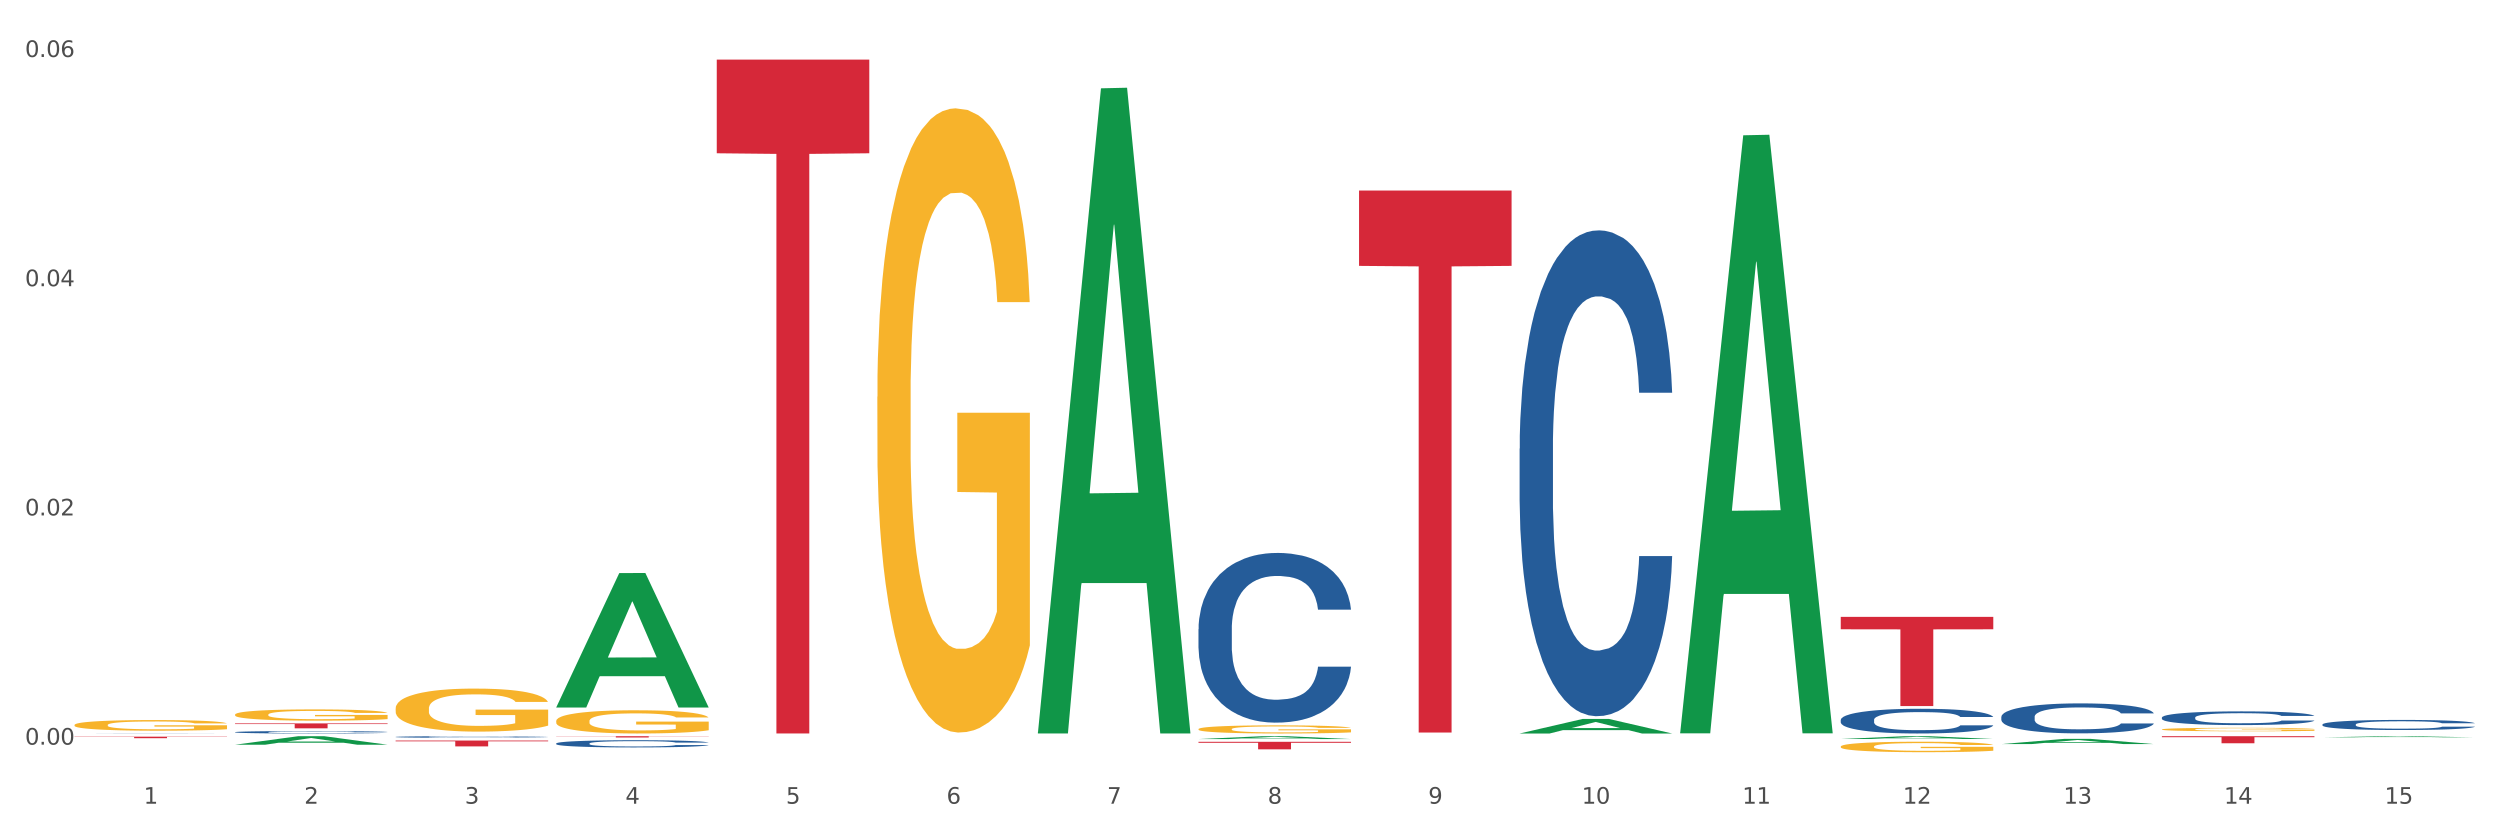 <?xml version="1.0" encoding="utf-8" standalone="no"?>
<!DOCTYPE svg PUBLIC "-//W3C//DTD SVG 1.1//EN"
  "http://www.w3.org/Graphics/SVG/1.1/DTD/svg11.dtd">
<svg xmlns:xlink="http://www.w3.org/1999/xlink" width="1080pt" height="360pt" viewBox="0 0 1080 360" xmlns="http://www.w3.org/2000/svg" version="1.1">
 <rect x="0" y="0" width="1080" height="360" fill="#333333" stroke="none"/>
 <defs>
  <style type="text/css">*{stroke-linejoin: round; stroke-linecap: butt}</style>
 </defs>
 <g id="figure_1">
  <g id="patch_1">
   <path d="M 0 360 
L 1080 360 
L 1080 0 
L 0 0 
z
" style="fill: #ffffff; stroke: #ffffff; stroke-linejoin: miter"/>
  </g>
  <g id="axes_1">
   <g id="matplotlib.axis_1">
    <g id="xtick_1">
     <g id="text_1">
      <!-- 1 -->
      <g style="fill: #4d4d4d" transform="translate(62.07 347.204) scale(0.096 -0.096)">
       <defs>
        <path id="DejaVuSans-31" d="M 794 531 
L 1825 531 
L 1825 4091 
L 703 3866 
L 703 4441 
L 1819 4666 
L 2450 4666 
L 2450 531 
L 3481 531 
L 3481 0 
L 794 0 
L 794 531 
z
" transform="scale(0.016)"/>
       </defs>
       <use xlink:href="#DejaVuSans-31"/>
      </g>
     </g>
    </g>
    <g id="xtick_2">
     <g id="text_2">
      <!-- 2 -->
      <g style="fill: #4d4d4d" transform="translate(131.436 347.204) scale(0.096 -0.096)">
       <defs>
        <path id="DejaVuSans-32" d="M 1228 531 
L 3431 531 
L 3431 0 
L 469 0 
L 469 531 
Q 828 903 1448 1529 
Q 2069 2156 2228 2338 
Q 2531 2678 2651 2914 
Q 2772 3150 2772 3378 
Q 2772 3750 2511 3984 
Q 2250 4219 1831 4219 
Q 1534 4219 1204 4116 
Q 875 4013 500 3803 
L 500 4441 
Q 881 4594 1212 4672 
Q 1544 4750 1819 4750 
Q 2544 4750 2975 4387 
Q 3406 4025 3406 3419 
Q 3406 3131 3298 2873 
Q 3191 2616 2906 2266 
Q 2828 2175 2409 1742 
Q 1991 1309 1228 531 
z
" transform="scale(0.016)"/>
       </defs>
       <use xlink:href="#DejaVuSans-32"/>
      </g>
     </g>
    </g>
    <g id="xtick_3">
     <g id="text_3">
      <!-- 3 -->
      <g style="fill: #4d4d4d" transform="translate(200.802 347.204) scale(0.096 -0.096)">
       <defs>
        <path id="DejaVuSans-33" d="M 2597 2516 
Q 3050 2419 3304 2112 
Q 3559 1806 3559 1356 
Q 3559 666 3084 287 
Q 2609 -91 1734 -91 
Q 1441 -91 1130 -33 
Q 819 25 488 141 
L 488 750 
Q 750 597 1062 519 
Q 1375 441 1716 441 
Q 2309 441 2620 675 
Q 2931 909 2931 1356 
Q 2931 1769 2642 2001 
Q 2353 2234 1838 2234 
L 1294 2234 
L 1294 2753 
L 1863 2753 
Q 2328 2753 2575 2939 
Q 2822 3125 2822 3475 
Q 2822 3834 2567 4026 
Q 2313 4219 1838 4219 
Q 1578 4219 1281 4162 
Q 984 4106 628 3988 
L 628 4550 
Q 988 4650 1302 4700 
Q 1616 4750 1894 4750 
Q 2613 4750 3031 4423 
Q 3450 4097 3450 3541 
Q 3450 3153 3228 2886 
Q 3006 2619 2597 2516 
z
" transform="scale(0.016)"/>
       </defs>
       <use xlink:href="#DejaVuSans-33"/>
      </g>
     </g>
    </g>
    <g id="xtick_4">
     <g id="text_4">
      <!-- 4 -->
      <g style="fill: #4d4d4d" transform="translate(270.169 347.204) scale(0.096 -0.096)">
       <defs>
        <path id="DejaVuSans-34" d="M 2419 4116 
L 825 1625 
L 2419 1625 
L 2419 4116 
z
M 2253 4666 
L 3047 4666 
L 3047 1625 
L 3713 1625 
L 3713 1100 
L 3047 1100 
L 3047 0 
L 2419 0 
L 2419 1100 
L 313 1100 
L 313 1709 
L 2253 4666 
z
" transform="scale(0.016)"/>
       </defs>
       <use xlink:href="#DejaVuSans-34"/>
      </g>
     </g>
    </g>
    <g id="xtick_5">
     <g id="text_5">
      <!-- 5 -->
      <g style="fill: #4d4d4d" transform="translate(339.535 347.204) scale(0.096 -0.096)">
       <defs>
        <path id="DejaVuSans-35" d="M 691 4666 
L 3169 4666 
L 3169 4134 
L 1269 4134 
L 1269 2991 
Q 1406 3038 1543 3061 
Q 1681 3084 1819 3084 
Q 2600 3084 3056 2656 
Q 3513 2228 3513 1497 
Q 3513 744 3044 326 
Q 2575 -91 1722 -91 
Q 1428 -91 1123 -41 
Q 819 9 494 109 
L 494 744 
Q 775 591 1075 516 
Q 1375 441 1709 441 
Q 2250 441 2565 725 
Q 2881 1009 2881 1497 
Q 2881 1984 2565 2268 
Q 2250 2553 1709 2553 
Q 1456 2553 1204 2497 
Q 953 2441 691 2322 
L 691 4666 
z
" transform="scale(0.016)"/>
       </defs>
       <use xlink:href="#DejaVuSans-35"/>
      </g>
     </g>
    </g>
    <g id="xtick_6">
     <g id="text_6">
      <!-- 6 -->
      <g style="fill: #4d4d4d" transform="translate(408.901 347.204) scale(0.096 -0.096)">
       <defs>
        <path id="DejaVuSans-36" d="M 2113 2584 
Q 1688 2584 1439 2293 
Q 1191 2003 1191 1497 
Q 1191 994 1439 701 
Q 1688 409 2113 409 
Q 2538 409 2786 701 
Q 3034 994 3034 1497 
Q 3034 2003 2786 2293 
Q 2538 2584 2113 2584 
z
M 3366 4563 
L 3366 3988 
Q 3128 4100 2886 4159 
Q 2644 4219 2406 4219 
Q 1781 4219 1451 3797 
Q 1122 3375 1075 2522 
Q 1259 2794 1537 2939 
Q 1816 3084 2150 3084 
Q 2853 3084 3261 2657 
Q 3669 2231 3669 1497 
Q 3669 778 3244 343 
Q 2819 -91 2113 -91 
Q 1303 -91 875 529 
Q 447 1150 447 2328 
Q 447 3434 972 4092 
Q 1497 4750 2381 4750 
Q 2619 4750 2861 4703 
Q 3103 4656 3366 4563 
z
" transform="scale(0.016)"/>
       </defs>
       <use xlink:href="#DejaVuSans-36"/>
      </g>
     </g>
    </g>
    <g id="xtick_7">
     <g id="text_7">
      <!-- 7 -->
      <g style="fill: #4d4d4d" transform="translate(478.267 347.204) scale(0.096 -0.096)">
       <defs>
        <path id="DejaVuSans-37" d="M 525 4666 
L 3525 4666 
L 3525 4397 
L 1831 0 
L 1172 0 
L 2766 4134 
L 525 4134 
L 525 4666 
z
" transform="scale(0.016)"/>
       </defs>
       <use xlink:href="#DejaVuSans-37"/>
      </g>
     </g>
    </g>
    <g id="xtick_8">
     <g id="text_8">
      <!-- 8 -->
      <g style="fill: #4d4d4d" transform="translate(547.634 347.204) scale(0.096 -0.096)">
       <defs>
        <path id="DejaVuSans-38" d="M 2034 2216 
Q 1584 2216 1326 1975 
Q 1069 1734 1069 1313 
Q 1069 891 1326 650 
Q 1584 409 2034 409 
Q 2484 409 2743 651 
Q 3003 894 3003 1313 
Q 3003 1734 2745 1975 
Q 2488 2216 2034 2216 
z
M 1403 2484 
Q 997 2584 770 2862 
Q 544 3141 544 3541 
Q 544 4100 942 4425 
Q 1341 4750 2034 4750 
Q 2731 4750 3128 4425 
Q 3525 4100 3525 3541 
Q 3525 3141 3298 2862 
Q 3072 2584 2669 2484 
Q 3125 2378 3379 2068 
Q 3634 1759 3634 1313 
Q 3634 634 3220 271 
Q 2806 -91 2034 -91 
Q 1263 -91 848 271 
Q 434 634 434 1313 
Q 434 1759 690 2068 
Q 947 2378 1403 2484 
z
M 1172 3481 
Q 1172 3119 1398 2916 
Q 1625 2713 2034 2713 
Q 2441 2713 2670 2916 
Q 2900 3119 2900 3481 
Q 2900 3844 2670 4047 
Q 2441 4250 2034 4250 
Q 1625 4250 1398 4047 
Q 1172 3844 1172 3481 
z
" transform="scale(0.016)"/>
       </defs>
       <use xlink:href="#DejaVuSans-38"/>
      </g>
     </g>
    </g>
    <g id="xtick_9">
     <g id="text_9">
      <!-- 9 -->
      <g style="fill: #4d4d4d" transform="translate(617 347.204) scale(0.096 -0.096)">
       <defs>
        <path id="DejaVuSans-39" d="M 703 97 
L 703 672 
Q 941 559 1184 500 
Q 1428 441 1663 441 
Q 2288 441 2617 861 
Q 2947 1281 2994 2138 
Q 2813 1869 2534 1725 
Q 2256 1581 1919 1581 
Q 1219 1581 811 2004 
Q 403 2428 403 3163 
Q 403 3881 828 4315 
Q 1253 4750 1959 4750 
Q 2769 4750 3195 4129 
Q 3622 3509 3622 2328 
Q 3622 1225 3098 567 
Q 2575 -91 1691 -91 
Q 1453 -91 1209 -44 
Q 966 3 703 97 
z
M 1959 2075 
Q 2384 2075 2632 2365 
Q 2881 2656 2881 3163 
Q 2881 3666 2632 3958 
Q 2384 4250 1959 4250 
Q 1534 4250 1286 3958 
Q 1038 3666 1038 3163 
Q 1038 2656 1286 2365 
Q 1534 2075 1959 2075 
z
" transform="scale(0.016)"/>
       </defs>
       <use xlink:href="#DejaVuSans-39"/>
      </g>
     </g>
    </g>
    <g id="xtick_10">
     <g id="text_10">
      <!-- 10 -->
      <g style="fill: #4d4d4d" transform="translate(683.312 347.204) scale(0.096 -0.096)">
       <defs>
        <path id="DejaVuSans-30" d="M 2034 4250 
Q 1547 4250 1301 3770 
Q 1056 3291 1056 2328 
Q 1056 1369 1301 889 
Q 1547 409 2034 409 
Q 2525 409 2770 889 
Q 3016 1369 3016 2328 
Q 3016 3291 2770 3770 
Q 2525 4250 2034 4250 
z
M 2034 4750 
Q 2819 4750 3233 4129 
Q 3647 3509 3647 2328 
Q 3647 1150 3233 529 
Q 2819 -91 2034 -91 
Q 1250 -91 836 529 
Q 422 1150 422 2328 
Q 422 3509 836 4129 
Q 1250 4750 2034 4750 
z
" transform="scale(0.016)"/>
       </defs>
       <use xlink:href="#DejaVuSans-31"/>
       <use xlink:href="#DejaVuSans-30" transform="translate(63.623 0)"/>
      </g>
     </g>
    </g>
    <g id="xtick_11">
     <g id="text_11">
      <!-- 11 -->
      <g style="fill: #4d4d4d" transform="translate(752.678 347.204) scale(0.096 -0.096)">
       <use xlink:href="#DejaVuSans-31"/>
       <use xlink:href="#DejaVuSans-31" transform="translate(63.623 0)"/>
      </g>
     </g>
    </g>
    <g id="xtick_12">
     <g id="text_12">
      <!-- 12 -->
      <g style="fill: #4d4d4d" transform="translate(822.044 347.204) scale(0.096 -0.096)">
       <use xlink:href="#DejaVuSans-31"/>
       <use xlink:href="#DejaVuSans-32" transform="translate(63.623 0)"/>
      </g>
     </g>
    </g>
    <g id="xtick_13">
     <g id="text_13">
      <!-- 13 -->
      <g style="fill: #4d4d4d" transform="translate(891.411 347.204) scale(0.096 -0.096)">
       <use xlink:href="#DejaVuSans-31"/>
       <use xlink:href="#DejaVuSans-33" transform="translate(63.623 0)"/>
      </g>
     </g>
    </g>
    <g id="xtick_14">
     <g id="text_14">
      <!-- 14 -->
      <g style="fill: #4d4d4d" transform="translate(960.777 347.204) scale(0.096 -0.096)">
       <use xlink:href="#DejaVuSans-31"/>
       <use xlink:href="#DejaVuSans-34" transform="translate(63.623 0)"/>
      </g>
     </g>
    </g>
    <g id="xtick_15">
     <g id="text_15">
      <!-- 15 -->
      <g style="fill: #4d4d4d" transform="translate(1030.143 347.204) scale(0.096 -0.096)">
       <use xlink:href="#DejaVuSans-31"/>
       <use xlink:href="#DejaVuSans-35" transform="translate(63.623 0)"/>
      </g>
     </g>
    </g>
    <g id="xtick_16"/>
    <g id="xtick_17"/>
    <g id="xtick_18"/>
    <g id="xtick_19"/>
    <g id="xtick_20"/>
    <g id="xtick_21"/>
    <g id="xtick_22"/>
    <g id="xtick_23"/>
    <g id="xtick_24"/>
    <g id="xtick_25"/>
    <g id="xtick_26"/>
    <g id="xtick_27"/>
    <g id="xtick_28"/>
    <g id="xtick_29"/>
   </g>
   <g id="matplotlib.axis_2">
    <g id="ytick_1">
     <g id="text_16">
      <!-- 0.00 -->
      <g style="fill: #4d4d4d" transform="translate(10.8 321.69) scale(0.096 -0.096)">
       <defs>
        <path id="DejaVuSans-2e" d="M 684 794 
L 1344 794 
L 1344 0 
L 684 0 
L 684 794 
z
" transform="scale(0.016)"/>
       </defs>
       <use xlink:href="#DejaVuSans-30"/>
       <use xlink:href="#DejaVuSans-2e" transform="translate(63.623 0)"/>
       <use xlink:href="#DejaVuSans-30" transform="translate(95.41 0)"/>
       <use xlink:href="#DejaVuSans-30" transform="translate(159.033 0)"/>
      </g>
     </g>
    </g>
    <g id="ytick_2">
     <g id="text_17">
      <!-- 0.02 -->
      <g style="fill: #4d4d4d" transform="translate(10.8 222.667) scale(0.096 -0.096)">
       <use xlink:href="#DejaVuSans-30"/>
       <use xlink:href="#DejaVuSans-2e" transform="translate(63.623 0)"/>
       <use xlink:href="#DejaVuSans-30" transform="translate(95.41 0)"/>
       <use xlink:href="#DejaVuSans-32" transform="translate(159.033 0)"/>
      </g>
     </g>
    </g>
    <g id="ytick_3">
     <g id="text_18">
      <!-- 0.04 -->
      <g style="fill: #4d4d4d" transform="translate(10.8 123.644) scale(0.096 -0.096)">
       <use xlink:href="#DejaVuSans-30"/>
       <use xlink:href="#DejaVuSans-2e" transform="translate(63.623 0)"/>
       <use xlink:href="#DejaVuSans-30" transform="translate(95.41 0)"/>
       <use xlink:href="#DejaVuSans-34" transform="translate(159.033 0)"/>
      </g>
     </g>
    </g>
    <g id="ytick_4">
     <g id="text_19">
      <!-- 0.06 -->
      <g style="fill: #4d4d4d" transform="translate(10.8 24.621) scale(0.096 -0.096)">
       <use xlink:href="#DejaVuSans-30"/>
       <use xlink:href="#DejaVuSans-2e" transform="translate(63.623 0)"/>
       <use xlink:href="#DejaVuSans-30" transform="translate(95.41 0)"/>
       <use xlink:href="#DejaVuSans-36" transform="translate(159.033 0)"/>
      </g>
     </g>
    </g>
    <g id="ytick_5"/>
    <g id="ytick_6"/>
    <g id="ytick_7"/>
   </g>
   <g id="PolyCollection_1">
    <path d="M 101.541 321.72 
L 101.609 321.717 
L 128.784 318.046 
L 140.061 318.042 
L 167.439 321.727 
L 154.395 321.727 
L 148.485 320.869 
L 120.427 320.869 
L 120.224 320.883 
L 114.517 321.727 
L 101.541 321.727 
L 101.541 321.72 
L 123.96 320.357 
L 144.952 320.354 
L 134.558 318.828 
L 134.422 318.821 
L 134.286 318.831 
L 123.892 320.354 
L 123.96 320.357 
L 101.541 321.72 
z
" clip-path="url(#p0d8222ce49)" style="fill: #109648"/>
    <path d="M 240.274 311.475 
L 240.351 311.466 
L 240.351 311.136 
L 240.507 310.852 
L 241.285 310.165 
L 242.452 309.597 
L 243.308 309.294 
L 244.164 309.047 
L 245.175 308.799 
L 246.42 308.543 
L 248.676 308.167 
L 250.077 307.974 
L 251.788 307.773 
L 254.9 307.48 
L 257.157 307.315 
L 259.491 307.177 
L 263.303 307.012 
L 265.793 306.939 
L 268.438 306.884 
L 271.628 306.847 
L 274.04 306.838 
L 279.33 306.866 
L 283.843 306.948 
L 286.021 307.012 
L 288.822 307.122 
L 290.3 307.195 
L 292.712 307.342 
L 295.202 307.535 
L 296.913 307.7 
L 299.481 308.011 
L 301.426 308.323 
L 303.215 308.708 
L 304.149 308.973 
L 304.849 309.221 
L 305.471 309.505 
L 306.094 309.954 
L 292.089 309.954 
L 291.545 309.633 
L 290.689 309.331 
L 289.444 309.038 
L 288.355 308.854 
L 286.488 308.625 
L 284.776 308.479 
L 282.987 308.369 
L 280.808 308.277 
L 279.097 308.231 
L 276.685 308.194 
L 271.939 308.204 
L 268.749 308.277 
L 266.571 308.369 
L 265.17 308.451 
L 263.925 308.543 
L 262.525 308.671 
L 260.891 308.863 
L 259.724 309.038 
L 258.557 309.258 
L 257.623 309.477 
L 256.768 309.734 
L 256.067 310.009 
L 255.523 310.293 
L 255.056 310.641 
L 254.667 311.219 
L 254.667 312.474 
L 254.823 312.758 
L 255.212 313.134 
L 255.678 313.418 
L 256.456 313.757 
L 257.157 313.986 
L 258.479 314.316 
L 259.957 314.591 
L 261.124 314.765 
L 262.291 314.912 
L 264.314 315.114 
L 266.571 315.279 
L 268.516 315.38 
L 271.161 315.471 
L 272.95 315.508 
L 274.506 315.526 
L 278.319 315.526 
L 281.042 315.499 
L 284.076 315.434 
L 286.41 315.352 
L 288.355 315.251 
L 290.533 315.086 
L 291.934 314.93 
L 291.934 313.015 
L 274.818 313.006 
L 274.818 311.732 
L 306.172 311.732 
L 306.172 315.471 
L 304.849 315.664 
L 303.371 315.838 
L 301.815 315.994 
L 299.481 316.186 
L 296.68 316.369 
L 294.19 316.498 
L 291.545 316.608 
L 288.433 316.708 
L 284.387 316.8 
L 281.897 316.837 
L 278.785 316.864 
L 275.129 316.873 
L 271.939 316.855 
L 268.827 316.809 
L 265.559 316.727 
L 262.369 316.608 
L 259.957 316.488 
L 257.546 316.342 
L 254.978 316.149 
L 252.955 315.966 
L 251.399 315.801 
L 249.688 315.59 
L 247.82 315.315 
L 246.42 315.068 
L 245.175 314.811 
L 243.853 314.481 
L 242.919 314.197 
L 241.985 313.84 
L 241.441 313.574 
L 240.818 313.162 
L 240.351 312.584 
L 240.274 311.475 
z
" clip-path="url(#p0d8222ce49)" style="fill: #f7b32b"/>
    <path d="M 379.006 171.407 
L 379.084 171.161 
L 379.084 162.295 
L 379.24 154.661 
L 380.018 136.19 
L 381.185 120.921 
L 382.04 112.794 
L 382.896 106.144 
L 383.908 99.495 
L 385.152 92.599 
L 387.409 82.501 
L 388.809 77.33 
L 390.521 71.912 
L 393.633 64.031 
L 395.889 59.598 
L 398.223 55.904 
L 402.035 51.471 
L 404.525 49.5 
L 407.17 48.023 
L 410.36 47.038 
L 412.772 46.791 
L 418.062 47.53 
L 422.575 49.747 
L 424.753 51.471 
L 427.554 54.426 
L 429.032 56.396 
L 431.444 60.337 
L 433.934 65.508 
L 435.646 69.941 
L 438.213 78.315 
L 440.158 86.688 
L 441.948 97.032 
L 442.881 104.174 
L 443.581 110.823 
L 444.204 118.458 
L 444.826 130.525 
L 430.822 130.525 
L 430.277 121.906 
L 429.422 113.779 
L 428.177 105.898 
L 427.087 100.972 
L 425.22 94.815 
L 423.509 90.875 
L 421.719 87.92 
L 419.541 85.457 
L 417.829 84.225 
L 415.417 83.24 
L 410.671 83.487 
L 407.481 85.457 
L 405.303 87.92 
L 403.903 90.136 
L 402.658 92.599 
L 401.257 96.047 
L 399.624 101.219 
L 398.456 105.898 
L 397.289 111.808 
L 396.356 117.719 
L 395.5 124.615 
L 394.8 132.003 
L 394.255 139.638 
L 393.788 148.996 
L 393.399 164.512 
L 393.399 198.252 
L 393.555 205.886 
L 393.944 215.984 
L 394.411 223.618 
L 395.189 232.73 
L 395.889 238.887 
L 397.212 247.753 
L 398.69 255.142 
L 399.857 259.821 
L 401.024 263.761 
L 403.047 269.179 
L 405.303 273.612 
L 407.248 276.321 
L 409.893 278.784 
L 411.683 279.769 
L 413.239 280.262 
L 417.051 280.262 
L 419.774 279.523 
L 422.808 277.799 
L 425.142 275.583 
L 427.087 272.874 
L 429.266 268.441 
L 430.666 264.254 
L 430.666 212.782 
L 413.55 212.536 
L 413.55 178.303 
L 444.904 178.303 
L 444.904 278.784 
L 443.581 283.956 
L 442.103 288.635 
L 440.547 292.822 
L 438.213 297.994 
L 435.412 302.919 
L 432.923 306.367 
L 430.277 309.323 
L 427.165 312.032 
L 423.12 314.494 
L 420.63 315.48 
L 417.518 316.218 
L 413.861 316.465 
L 410.671 315.972 
L 407.559 314.741 
L 404.292 312.524 
L 401.102 309.323 
L 398.69 306.121 
L 396.278 302.181 
L 393.711 297.009 
L 391.688 292.083 
L 390.132 287.65 
L 388.42 281.986 
L 386.553 274.598 
L 385.152 267.948 
L 383.908 261.052 
L 382.585 252.186 
L 381.651 244.552 
L 380.718 234.947 
L 380.173 227.805 
L 379.551 216.722 
L 379.084 201.207 
L 379.006 171.407 
z
" clip-path="url(#p0d8222ce49)" style="fill: #f7b32b"/>
    <path d="M 517.739 314.979 
L 517.816 314.976 
L 517.816 314.86 
L 517.972 314.76 
L 518.75 314.519 
L 519.917 314.32 
L 520.773 314.214 
L 521.629 314.127 
L 522.64 314.04 
L 523.885 313.95 
L 526.141 313.818 
L 527.542 313.751 
L 529.253 313.68 
L 532.365 313.577 
L 534.621 313.519 
L 536.956 313.471 
L 540.768 313.413 
L 543.257 313.387 
L 545.903 313.368 
L 549.093 313.355 
L 551.504 313.352 
L 556.795 313.361 
L 561.307 313.39 
L 563.486 313.413 
L 566.287 313.451 
L 567.765 313.477 
L 570.177 313.529 
L 572.666 313.596 
L 574.378 313.654 
L 576.946 313.763 
L 578.891 313.873 
L 580.68 314.008 
L 581.614 314.101 
L 582.314 314.188 
L 582.936 314.288 
L 583.559 314.445 
L 569.554 314.445 
L 569.01 314.333 
L 568.154 314.227 
L 566.909 314.124 
L 565.82 314.059 
L 563.953 313.979 
L 562.241 313.927 
L 560.452 313.889 
L 558.273 313.857 
L 556.562 313.841 
L 554.15 313.828 
L 549.404 313.831 
L 546.214 313.857 
L 544.035 313.889 
L 542.635 313.918 
L 541.39 313.95 
L 539.99 313.995 
L 538.356 314.062 
L 537.189 314.124 
L 536.022 314.201 
L 535.088 314.278 
L 534.232 314.368 
L 533.532 314.464 
L 532.988 314.564 
L 532.521 314.686 
L 532.132 314.889 
L 532.132 315.33 
L 532.287 315.429 
L 532.676 315.561 
L 533.143 315.661 
L 533.921 315.78 
L 534.621 315.86 
L 535.944 315.976 
L 537.422 316.073 
L 538.589 316.134 
L 539.756 316.185 
L 541.779 316.256 
L 544.035 316.314 
L 545.981 316.349 
L 548.626 316.381 
L 550.415 316.394 
L 551.971 316.401 
L 555.784 316.401 
L 558.507 316.391 
L 561.541 316.368 
L 563.875 316.339 
L 565.82 316.304 
L 567.998 316.246 
L 569.399 316.192 
L 569.399 315.519 
L 552.282 315.516 
L 552.282 315.069 
L 583.636 315.069 
L 583.636 316.381 
L 582.314 316.449 
L 580.836 316.51 
L 579.28 316.565 
L 576.946 316.632 
L 574.145 316.696 
L 571.655 316.741 
L 569.01 316.78 
L 565.898 316.815 
L 561.852 316.848 
L 559.362 316.86 
L 556.25 316.87 
L 552.594 316.873 
L 549.404 316.867 
L 546.292 316.851 
L 543.024 316.822 
L 539.834 316.78 
L 537.422 316.738 
L 535.01 316.687 
L 532.443 316.619 
L 530.42 316.555 
L 528.864 316.497 
L 527.153 316.423 
L 525.285 316.327 
L 523.885 316.24 
L 522.64 316.15 
L 521.317 316.034 
L 520.384 315.934 
L 519.45 315.809 
L 518.906 315.716 
L 518.283 315.571 
L 517.816 315.368 
L 517.739 314.979 
z
" clip-path="url(#p0d8222ce49)" style="fill: #f7b32b"/>
    <path d="M 795.203 322.515 
L 795.281 322.511 
L 795.281 322.362 
L 795.437 322.234 
L 796.215 321.924 
L 797.382 321.667 
L 798.238 321.531 
L 799.094 321.419 
L 800.105 321.308 
L 801.35 321.192 
L 803.606 321.022 
L 805.006 320.936 
L 806.718 320.845 
L 809.83 320.712 
L 812.086 320.638 
L 814.42 320.576 
L 818.233 320.502 
L 820.722 320.469 
L 823.368 320.444 
L 826.557 320.427 
L 828.969 320.423 
L 834.26 320.435 
L 838.772 320.473 
L 840.951 320.502 
L 843.752 320.551 
L 845.23 320.584 
L 847.642 320.65 
L 850.131 320.737 
L 851.843 320.812 
L 854.41 320.952 
L 856.355 321.093 
L 858.145 321.266 
L 859.078 321.386 
L 859.779 321.498 
L 860.401 321.626 
L 861.024 321.829 
L 847.019 321.829 
L 846.475 321.684 
L 845.619 321.547 
L 844.374 321.415 
L 843.285 321.332 
L 841.418 321.229 
L 839.706 321.163 
L 837.916 321.113 
L 835.738 321.072 
L 834.026 321.051 
L 831.615 321.035 
L 826.869 321.039 
L 823.679 321.072 
L 821.5 321.113 
L 820.1 321.151 
L 818.855 321.192 
L 817.455 321.25 
L 815.821 321.337 
L 814.654 321.415 
L 813.487 321.514 
L 812.553 321.614 
L 811.697 321.729 
L 810.997 321.853 
L 810.453 321.981 
L 809.986 322.139 
L 809.597 322.399 
L 809.597 322.965 
L 809.752 323.093 
L 810.141 323.263 
L 810.608 323.391 
L 811.386 323.544 
L 812.086 323.647 
L 813.409 323.796 
L 814.887 323.92 
L 816.054 323.999 
L 817.221 324.065 
L 819.244 324.156 
L 821.5 324.23 
L 823.445 324.276 
L 826.091 324.317 
L 827.88 324.334 
L 829.436 324.342 
L 833.248 324.342 
L 835.971 324.329 
L 839.006 324.301 
L 841.34 324.263 
L 843.285 324.218 
L 845.463 324.143 
L 846.864 324.073 
L 846.864 323.209 
L 829.747 323.205 
L 829.747 322.63 
L 861.101 322.63 
L 861.101 324.317 
L 859.779 324.404 
L 858.3 324.482 
L 856.744 324.553 
L 854.41 324.639 
L 851.61 324.722 
L 849.12 324.78 
L 846.475 324.83 
L 843.363 324.875 
L 839.317 324.916 
L 836.827 324.933 
L 833.715 324.945 
L 830.059 324.95 
L 826.869 324.941 
L 823.757 324.921 
L 820.489 324.883 
L 817.299 324.83 
L 814.887 324.776 
L 812.475 324.71 
L 809.908 324.623 
L 807.885 324.54 
L 806.329 324.466 
L 804.617 324.371 
L 802.75 324.247 
L 801.35 324.135 
L 800.105 324.019 
L 798.782 323.871 
L 797.849 323.742 
L 796.915 323.581 
L 796.37 323.461 
L 795.748 323.275 
L 795.281 323.015 
L 795.203 322.515 
z
" clip-path="url(#p0d8222ce49)" style="fill: #f7b32b"/>
    <path d="M 933.936 315.107 
L 934.014 315.105 
L 934.014 315.055 
L 934.169 315.013 
L 934.947 314.909 
L 936.114 314.823 
L 936.97 314.778 
L 937.826 314.74 
L 938.837 314.703 
L 940.082 314.664 
L 942.338 314.608 
L 943.739 314.579 
L 945.45 314.548 
L 948.563 314.504 
L 950.819 314.479 
L 953.153 314.458 
L 956.965 314.434 
L 959.455 314.423 
L 962.1 314.414 
L 965.29 314.409 
L 967.702 314.407 
L 972.992 314.411 
L 977.505 314.424 
L 979.683 314.434 
L 982.484 314.45 
L 983.962 314.461 
L 986.374 314.483 
L 988.864 314.512 
L 990.575 314.537 
L 993.143 314.584 
L 995.088 314.631 
L 996.877 314.689 
L 997.811 314.729 
L 998.511 314.767 
L 999.134 314.809 
L 999.756 314.877 
L 985.752 314.877 
L 985.207 314.829 
L 984.351 314.783 
L 983.106 314.739 
L 982.017 314.711 
L 980.15 314.677 
L 978.438 314.655 
L 976.649 314.638 
L 974.47 314.624 
L 972.759 314.617 
L 970.347 314.612 
L 965.601 314.613 
L 962.411 314.624 
L 960.233 314.638 
L 958.832 314.651 
L 957.588 314.664 
L 956.187 314.684 
L 954.553 314.713 
L 953.386 314.739 
L 952.219 314.772 
L 951.286 314.805 
L 950.43 314.844 
L 949.73 314.885 
L 949.185 314.928 
L 948.718 314.981 
L 948.329 315.068 
L 948.329 315.257 
L 948.485 315.3 
L 948.874 315.357 
L 949.341 315.4 
L 950.119 315.451 
L 950.819 315.485 
L 952.141 315.535 
L 953.62 315.576 
L 954.787 315.603 
L 955.954 315.625 
L 957.977 315.655 
L 960.233 315.68 
L 962.178 315.695 
L 964.823 315.709 
L 966.613 315.715 
L 968.169 315.717 
L 971.981 315.717 
L 974.704 315.713 
L 977.738 315.704 
L 980.072 315.691 
L 982.017 315.676 
L 984.196 315.651 
L 985.596 315.628 
L 985.596 315.339 
L 968.48 315.337 
L 968.48 315.145 
L 999.834 315.145 
L 999.834 315.709 
L 998.511 315.738 
L 997.033 315.764 
L 995.477 315.788 
L 993.143 315.817 
L 990.342 315.844 
L 987.852 315.864 
L 985.207 315.88 
L 982.095 315.896 
L 978.049 315.909 
L 975.56 315.915 
L 972.448 315.919 
L 968.791 315.92 
L 965.601 315.918 
L 962.489 315.911 
L 959.221 315.898 
L 956.032 315.88 
L 953.62 315.862 
L 951.208 315.84 
L 948.64 315.811 
L 946.618 315.784 
L 945.061 315.759 
L 943.35 315.727 
L 941.483 315.686 
L 940.082 315.648 
L 938.837 315.61 
L 937.515 315.56 
L 936.581 315.517 
L 935.648 315.463 
L 935.103 315.423 
L 934.48 315.361 
L 934.014 315.274 
L 933.936 315.107 
z
" clip-path="url(#p0d8222ce49)" style="fill: #f7b32b"/>
    <path d="M 933.936 318.042 
L 999.834 318.042 
L 999.834 318.468 
L 973.912 318.471 
L 973.912 321.105 
L 959.702 321.105 
L 959.702 318.471 
L 933.936 318.468 
L 933.936 318.045 
L 933.936 318.042 
z
" clip-path="url(#p0d8222ce49)" style="fill: #d62839"/>
    <path d="M 587.105 82.325 
L 653.003 82.325 
L 653.003 114.86 
L 627.081 115.08 
L 627.081 316.445 
L 612.871 316.445 
L 612.871 115.08 
L 587.105 114.86 
L 587.105 82.545 
L 587.105 82.325 
z
" clip-path="url(#p0d8222ce49)" style="fill: #d62839"/>
    <path d="M 517.739 320.445 
L 583.636 320.445 
L 583.636 320.899 
L 557.715 320.902 
L 557.715 323.71 
L 543.504 323.71 
L 543.504 320.902 
L 517.739 320.899 
L 517.739 320.448 
L 517.739 320.445 
z
" clip-path="url(#p0d8222ce49)" style="fill: #d62839"/>
    <path d="M 309.64 25.759 
L 375.538 25.759 
L 375.538 66.213 
L 349.616 66.486 
L 349.616 316.861 
L 335.406 316.861 
L 335.406 66.486 
L 309.64 66.213 
L 309.64 26.033 
L 309.64 25.759 
z
" clip-path="url(#p0d8222ce49)" style="fill: #d62839"/>
    <path d="M 240.274 318.042 
L 306.172 318.042 
L 306.172 318.12 
L 280.25 318.12 
L 280.25 318.597 
L 266.039 318.597 
L 266.039 318.12 
L 240.274 318.12 
L 240.274 318.043 
L 240.274 318.042 
z
" clip-path="url(#p0d8222ce49)" style="fill: #d62839"/>
    <path d="M 170.907 319.899 
L 236.805 319.899 
L 236.805 320.252 
L 210.883 320.254 
L 210.883 322.438 
L 196.673 322.438 
L 196.673 320.254 
L 170.907 320.252 
L 170.907 319.901 
L 170.907 319.899 
z
" clip-path="url(#p0d8222ce49)" style="fill: #d62839"/>
    <path d="M 170.907 306.059 
L 170.985 306.042 
L 170.985 305.431 
L 171.141 304.904 
L 171.919 303.631 
L 173.086 302.579 
L 173.942 302.018 
L 174.798 301.56 
L 175.809 301.102 
L 177.054 300.626 
L 179.31 299.93 
L 180.71 299.574 
L 182.422 299.2 
L 185.534 298.657 
L 187.79 298.351 
L 190.124 298.097 
L 193.937 297.791 
L 196.426 297.655 
L 199.072 297.553 
L 202.261 297.485 
L 204.673 297.468 
L 209.964 297.519 
L 214.476 297.672 
L 216.655 297.791 
L 219.456 297.995 
L 220.934 298.13 
L 223.346 298.402 
L 225.835 298.759 
L 227.547 299.064 
L 230.114 299.641 
L 232.059 300.219 
L 233.849 300.932 
L 234.783 301.424 
L 235.483 301.882 
L 236.105 302.409 
L 236.728 303.241 
L 222.723 303.241 
L 222.179 302.646 
L 221.323 302.086 
L 220.078 301.543 
L 218.989 301.203 
L 217.122 300.779 
L 215.41 300.507 
L 213.62 300.304 
L 211.442 300.134 
L 209.73 300.049 
L 207.319 299.981 
L 202.573 299.998 
L 199.383 300.134 
L 197.204 300.304 
L 195.804 300.456 
L 194.559 300.626 
L 193.159 300.864 
L 191.525 301.22 
L 190.358 301.543 
L 189.191 301.95 
L 188.257 302.358 
L 187.401 302.833 
L 186.701 303.343 
L 186.157 303.869 
L 185.69 304.514 
L 185.301 305.584 
L 185.301 307.91 
L 185.456 308.436 
L 185.845 309.132 
L 186.312 309.658 
L 187.09 310.286 
L 187.79 310.711 
L 189.113 311.322 
L 190.591 311.831 
L 191.758 312.154 
L 192.925 312.426 
L 194.948 312.799 
L 197.204 313.105 
L 199.149 313.291 
L 201.795 313.461 
L 203.584 313.529 
L 205.14 313.563 
L 208.952 313.563 
L 211.675 313.512 
L 214.71 313.393 
L 217.044 313.24 
L 218.989 313.054 
L 221.167 312.748 
L 222.568 312.459 
L 222.568 308.911 
L 205.451 308.894 
L 205.451 306.534 
L 236.805 306.534 
L 236.805 313.461 
L 235.483 313.818 
L 234.004 314.14 
L 232.448 314.429 
L 230.114 314.785 
L 227.314 315.125 
L 224.824 315.363 
L 222.179 315.566 
L 219.067 315.753 
L 215.021 315.923 
L 212.531 315.991 
L 209.419 316.042 
L 205.763 316.059 
L 202.573 316.025 
L 199.461 315.94 
L 196.193 315.787 
L 193.003 315.566 
L 190.591 315.346 
L 188.179 315.074 
L 185.612 314.718 
L 183.589 314.378 
L 182.033 314.072 
L 180.321 313.682 
L 178.454 313.173 
L 177.054 312.714 
L 175.809 312.239 
L 174.486 311.628 
L 173.553 311.101 
L 172.619 310.439 
L 172.074 309.947 
L 171.452 309.183 
L 170.985 308.113 
L 170.907 306.059 
z
" clip-path="url(#p0d8222ce49)" style="fill: #f7b32b"/>
    <path d="M 101.541 312.504 
L 167.439 312.504 
L 167.439 312.8 
L 141.517 312.802 
L 141.517 314.636 
L 127.307 314.636 
L 127.307 312.802 
L 101.541 312.8 
L 101.541 312.506 
L 101.541 312.504 
z
" clip-path="url(#p0d8222ce49)" style="fill: #d62839"/>
    <path d="M 32.175 313.193 
L 32.253 313.188 
L 32.253 313.037 
L 32.408 312.907 
L 33.186 312.591 
L 34.353 312.331 
L 35.209 312.192 
L 36.065 312.078 
L 37.076 311.965 
L 38.321 311.847 
L 40.578 311.675 
L 41.978 311.586 
L 43.69 311.494 
L 46.802 311.359 
L 49.058 311.284 
L 51.392 311.22 
L 55.204 311.145 
L 57.694 311.111 
L 60.339 311.086 
L 63.529 311.069 
L 65.941 311.065 
L 71.231 311.077 
L 75.744 311.115 
L 77.922 311.145 
L 80.723 311.195 
L 82.201 311.229 
L 84.613 311.296 
L 87.103 311.384 
L 88.815 311.46 
L 91.382 311.603 
L 93.327 311.746 
L 95.116 311.923 
L 96.05 312.045 
L 96.75 312.158 
L 97.373 312.289 
L 97.995 312.495 
L 83.991 312.495 
L 83.446 312.347 
L 82.59 312.209 
L 81.346 312.074 
L 80.256 311.99 
L 78.389 311.885 
L 76.677 311.818 
L 74.888 311.767 
L 72.71 311.725 
L 70.998 311.704 
L 68.586 311.687 
L 63.84 311.691 
L 60.65 311.725 
L 58.472 311.767 
L 57.071 311.805 
L 55.827 311.847 
L 54.426 311.906 
L 52.792 311.994 
L 51.625 312.074 
L 50.458 312.175 
L 49.525 312.276 
L 48.669 312.394 
L 47.969 312.52 
L 47.424 312.65 
L 46.957 312.81 
L 46.568 313.075 
L 46.568 313.651 
L 46.724 313.781 
L 47.113 313.954 
L 47.58 314.084 
L 48.358 314.24 
L 49.058 314.345 
L 50.381 314.496 
L 51.859 314.622 
L 53.026 314.702 
L 54.193 314.769 
L 56.216 314.862 
L 58.472 314.938 
L 60.417 314.984 
L 63.062 315.026 
L 64.852 315.043 
L 66.408 315.051 
L 70.22 315.051 
L 72.943 315.039 
L 75.977 315.009 
L 78.311 314.971 
L 80.256 314.925 
L 82.435 314.849 
L 83.835 314.778 
L 83.835 313.899 
L 66.719 313.895 
L 66.719 313.31 
L 98.073 313.31 
L 98.073 315.026 
L 96.75 315.114 
L 95.272 315.194 
L 93.716 315.266 
L 91.382 315.354 
L 88.581 315.438 
L 86.091 315.497 
L 83.446 315.547 
L 80.334 315.594 
L 76.288 315.636 
L 73.799 315.653 
L 70.687 315.665 
L 67.03 315.669 
L 63.84 315.661 
L 60.728 315.64 
L 57.461 315.602 
L 54.271 315.547 
L 51.859 315.493 
L 49.447 315.425 
L 46.879 315.337 
L 44.857 315.253 
L 43.301 315.177 
L 41.589 315.081 
L 39.722 314.954 
L 38.321 314.841 
L 37.076 314.723 
L 35.754 314.572 
L 34.82 314.441 
L 33.887 314.277 
L 33.342 314.156 
L 32.72 313.966 
L 32.253 313.701 
L 32.175 313.193 
z
" clip-path="url(#p0d8222ce49)" style="fill: #f7b32b"/>
    <path d="M 32.175 316.854 
L 32.253 316.854 
L 32.253 316.853 
L 32.487 316.852 
L 33.343 316.85 
L 34.434 316.848 
L 36.303 316.846 
L 37.316 316.845 
L 38.64 316.844 
L 41.366 316.843 
L 44.482 316.842 
L 46.663 316.841 
L 48.299 316.84 
L 51.96 316.84 
L 54.063 316.839 
L 56.244 316.839 
L 58.114 316.839 
L 61.229 316.839 
L 63.722 316.838 
L 66.604 316.838 
L 69.019 316.838 
L 72.212 316.839 
L 76.886 316.839 
L 78.677 316.839 
L 81.092 316.84 
L 83.585 316.84 
L 85.61 316.841 
L 87.947 316.841 
L 90.361 316.842 
L 92.698 316.844 
L 94.334 316.845 
L 95.658 316.846 
L 96.827 316.847 
L 97.683 316.849 
L 98.073 316.85 
L 83.818 316.85 
L 83.429 316.849 
L 82.65 316.848 
L 81.871 316.847 
L 81.014 316.846 
L 79.69 316.845 
L 78.522 316.845 
L 76.574 316.844 
L 74.783 316.844 
L 73.303 316.844 
L 71.511 316.843 
L 67.694 316.843 
L 64.968 316.843 
L 63.255 316.843 
L 61.151 316.843 
L 59.36 316.844 
L 57.257 316.844 
L 55.621 316.844 
L 53.985 316.845 
L 53.05 316.845 
L 51.648 316.846 
L 50.714 316.847 
L 49.467 316.848 
L 48.766 316.848 
L 47.52 316.85 
L 46.975 316.851 
L 46.741 316.852 
L 46.585 316.853 
L 46.585 316.858 
L 47.053 316.861 
L 47.442 316.862 
L 48.065 316.863 
L 49.234 316.864 
L 50.947 316.865 
L 52.739 316.866 
L 54.219 316.867 
L 55.621 316.867 
L 57.023 316.868 
L 58.737 316.868 
L 60.139 316.868 
L 62.242 316.869 
L 64.734 316.869 
L 66.682 316.869 
L 70.654 316.868 
L 72.446 316.868 
L 74.16 316.868 
L 76.029 316.868 
L 77.509 316.867 
L 78.366 316.867 
L 79.768 316.866 
L 80.858 316.866 
L 81.793 316.865 
L 82.416 316.864 
L 83.117 316.863 
L 83.663 316.862 
L 83.818 316.862 
L 98.073 316.862 
L 97.761 316.863 
L 97.216 316.864 
L 96.126 316.866 
L 95.269 316.866 
L 93.945 316.868 
L 92.542 316.868 
L 90.595 316.869 
L 88.804 316.87 
L 86.934 316.871 
L 84.909 316.871 
L 81.248 316.872 
L 79.924 316.872 
L 77.12 316.873 
L 74.939 316.873 
L 71.745 316.873 
L 68.473 316.873 
L 65.046 316.873 
L 62.008 316.873 
L 58.659 316.873 
L 56.556 316.873 
L 54.219 316.873 
L 51.493 316.872 
L 48.922 316.872 
L 46.507 316.871 
L 44.248 316.87 
L 42.145 316.869 
L 39.419 316.868 
L 37.394 316.867 
L 35.914 316.865 
L 34.901 316.864 
L 33.889 316.863 
L 33.343 316.862 
L 32.487 316.86 
L 32.175 316.858 
L 32.175 316.854 
z
" clip-path="url(#p0d8222ce49)" style="fill: #255c99"/>
    <path d="M 101.541 316.285 
L 101.619 316.284 
L 101.619 316.257 
L 101.853 316.22 
L 102.71 316.152 
L 103.8 316.1 
L 105.67 316.04 
L 106.682 316.014 
L 108.006 315.986 
L 110.733 315.94 
L 113.848 315.901 
L 116.029 315.88 
L 117.665 315.866 
L 121.326 315.842 
L 123.429 315.831 
L 125.61 315.822 
L 127.48 315.816 
L 130.595 315.809 
L 133.088 315.806 
L 135.97 315.805 
L 138.385 315.806 
L 141.578 315.81 
L 146.252 315.822 
L 148.044 315.829 
L 150.458 315.841 
L 152.951 315.856 
L 154.976 315.872 
L 157.313 315.894 
L 159.728 315.923 
L 162.064 315.961 
L 163.7 315.995 
L 165.024 316.031 
L 166.193 316.075 
L 167.05 316.122 
L 167.439 316.162 
L 153.185 316.162 
L 152.795 316.126 
L 152.016 316.087 
L 151.237 316.061 
L 150.38 316.04 
L 149.056 316.015 
L 147.888 316 
L 145.941 315.981 
L 144.149 315.969 
L 142.669 315.962 
L 140.877 315.957 
L 137.061 315.951 
L 134.334 315.951 
L 132.621 315.953 
L 130.518 315.958 
L 128.726 315.964 
L 126.623 315.976 
L 124.987 315.989 
L 123.351 316.005 
L 122.417 316.017 
L 121.015 316.039 
L 120.08 316.056 
L 118.834 316.086 
L 118.133 316.108 
L 116.886 316.163 
L 116.341 316.204 
L 116.107 316.233 
L 115.952 316.264 
L 115.952 316.416 
L 116.419 316.484 
L 116.808 316.513 
L 117.431 316.547 
L 118.6 316.59 
L 120.314 316.631 
L 122.105 316.662 
L 123.585 316.68 
L 124.987 316.694 
L 126.389 316.705 
L 128.103 316.714 
L 129.505 316.72 
L 131.608 316.726 
L 134.101 316.729 
L 136.048 316.729 
L 140.021 316.724 
L 141.812 316.719 
L 143.526 316.712 
L 145.395 316.702 
L 146.875 316.69 
L 147.732 316.681 
L 149.134 316.663 
L 150.225 316.643 
L 151.159 316.621 
L 151.783 316.601 
L 152.484 316.572 
L 153.029 316.539 
L 153.185 316.521 
L 167.439 316.521 
L 167.128 316.556 
L 166.582 316.591 
L 165.492 316.636 
L 164.635 316.663 
L 163.311 316.695 
L 161.909 316.722 
L 159.961 316.752 
L 158.17 316.775 
L 156.3 316.794 
L 154.275 316.812 
L 150.614 316.836 
L 149.29 316.843 
L 146.486 316.855 
L 144.305 316.862 
L 141.111 316.868 
L 137.84 316.872 
L 134.412 316.873 
L 131.374 316.871 
L 128.025 316.866 
L 125.922 316.86 
L 123.585 316.851 
L 120.859 316.837 
L 118.288 316.821 
L 115.874 316.801 
L 113.615 316.779 
L 111.512 316.753 
L 108.785 316.711 
L 106.76 316.67 
L 105.28 316.632 
L 104.267 316.6 
L 103.255 316.559 
L 102.71 316.531 
L 101.853 316.463 
L 101.541 316.399 
L 101.541 316.285 
z
" clip-path="url(#p0d8222ce49)" style="fill: #255c99"/>
    <path d="M 170.907 318.351 
L 170.985 318.351 
L 170.985 318.333 
L 171.219 318.309 
L 172.076 318.265 
L 173.166 318.232 
L 175.036 318.193 
L 176.048 318.177 
L 177.373 318.159 
L 180.099 318.129 
L 183.215 318.104 
L 185.396 318.09 
L 187.031 318.081 
L 190.692 318.066 
L 192.796 318.059 
L 194.977 318.053 
L 196.846 318.049 
L 199.962 318.045 
L 202.454 318.043 
L 205.336 318.042 
L 207.751 318.043 
L 210.945 318.046 
L 215.618 318.053 
L 217.41 318.058 
L 219.825 318.065 
L 222.317 318.075 
L 224.342 318.085 
L 226.679 318.1 
L 229.094 318.118 
L 231.431 318.142 
L 233.066 318.164 
L 234.391 318.187 
L 235.559 318.216 
L 236.416 318.246 
L 236.805 318.272 
L 222.551 318.272 
L 222.161 318.249 
L 221.382 318.224 
L 220.604 318.207 
L 219.747 318.193 
L 218.422 318.177 
L 217.254 318.167 
L 215.307 318.155 
L 213.515 318.148 
L 212.035 318.144 
L 210.244 318.14 
L 206.427 318.136 
L 203.701 318.136 
L 201.987 318.137 
L 199.884 318.14 
L 198.092 318.145 
L 195.989 318.152 
L 194.353 318.16 
L 192.718 318.171 
L 191.783 318.179 
L 190.381 318.192 
L 189.446 318.204 
L 188.2 318.223 
L 187.499 318.237 
L 186.252 318.273 
L 185.707 318.299 
L 185.474 318.317 
L 185.318 318.337 
L 185.318 318.435 
L 185.785 318.479 
L 186.175 318.498 
L 186.798 318.519 
L 187.966 318.547 
L 189.68 318.574 
L 191.471 318.593 
L 192.951 318.605 
L 194.353 318.614 
L 195.755 318.621 
L 197.469 318.627 
L 198.871 318.631 
L 200.974 318.635 
L 203.467 318.637 
L 205.414 318.637 
L 209.387 318.634 
L 211.178 318.63 
L 212.892 318.626 
L 214.761 318.619 
L 216.241 318.612 
L 217.098 318.606 
L 218.5 318.594 
L 219.591 318.582 
L 220.526 318.567 
L 221.149 318.555 
L 221.85 318.536 
L 222.395 318.514 
L 222.551 318.503 
L 236.805 318.503 
L 236.494 318.526 
L 235.949 318.548 
L 234.858 318.577 
L 234.001 318.594 
L 232.677 318.615 
L 231.275 318.632 
L 229.328 318.652 
L 227.536 318.666 
L 225.667 318.679 
L 223.641 318.69 
L 219.98 318.706 
L 218.656 318.71 
L 215.852 318.718 
L 213.671 318.722 
L 210.477 318.727 
L 207.206 318.729 
L 203.779 318.73 
L 200.741 318.728 
L 197.391 318.725 
L 195.288 318.721 
L 192.951 318.715 
L 190.225 318.706 
L 187.655 318.696 
L 185.24 318.683 
L 182.981 318.669 
L 180.878 318.652 
L 178.152 318.625 
L 176.126 318.599 
L 174.646 318.575 
L 173.634 318.554 
L 172.621 318.528 
L 172.076 318.509 
L 171.219 318.465 
L 170.907 318.425 
L 170.907 318.351 
z
" clip-path="url(#p0d8222ce49)" style="fill: #255c99"/>
    <path d="M 240.274 321.171 
L 240.352 321.168 
L 240.352 321.088 
L 240.585 320.98 
L 241.442 320.78 
L 242.533 320.629 
L 244.402 320.452 
L 245.415 320.378 
L 246.739 320.295 
L 249.465 320.161 
L 252.581 320.046 
L 254.762 319.984 
L 256.398 319.944 
L 260.059 319.872 
L 262.162 319.841 
L 264.343 319.815 
L 266.212 319.798 
L 269.328 319.778 
L 271.821 319.769 
L 274.703 319.767 
L 277.117 319.769 
L 280.311 319.781 
L 284.985 319.815 
L 286.776 319.835 
L 289.191 319.869 
L 291.683 319.915 
L 293.709 319.961 
L 296.045 320.026 
L 298.46 320.112 
L 300.797 320.22 
L 302.433 320.32 
L 303.757 320.426 
L 304.925 320.555 
L 305.782 320.694 
L 306.172 320.811 
L 291.917 320.811 
L 291.528 320.706 
L 290.749 320.592 
L 289.97 320.515 
L 289.113 320.452 
L 287.789 320.38 
L 286.62 320.335 
L 284.673 320.28 
L 282.881 320.246 
L 281.401 320.226 
L 279.61 320.209 
L 275.793 320.192 
L 273.067 320.192 
L 271.353 320.198 
L 269.25 320.212 
L 267.458 320.232 
L 265.355 320.266 
L 263.72 320.303 
L 262.084 320.352 
L 261.149 320.386 
L 259.747 320.449 
L 258.812 320.5 
L 257.566 320.589 
L 256.865 320.652 
L 255.619 320.814 
L 255.073 320.934 
L 254.84 321.017 
L 254.684 321.108 
L 254.684 321.554 
L 255.151 321.754 
L 255.541 321.839 
L 256.164 321.936 
L 257.332 322.062 
L 259.046 322.185 
L 260.838 322.273 
L 262.318 322.327 
L 263.72 322.367 
L 265.122 322.399 
L 266.835 322.427 
L 268.237 322.444 
L 270.341 322.462 
L 272.833 322.47 
L 274.78 322.47 
L 278.753 322.456 
L 280.545 322.442 
L 282.258 322.422 
L 284.128 322.39 
L 285.608 322.356 
L 286.465 322.33 
L 287.867 322.276 
L 288.957 322.219 
L 289.892 322.153 
L 290.515 322.096 
L 291.216 322.01 
L 291.761 321.913 
L 291.917 321.862 
L 306.172 321.862 
L 305.86 321.965 
L 305.315 322.065 
L 304.224 322.199 
L 303.367 322.276 
L 302.043 322.37 
L 300.641 322.45 
L 298.694 322.539 
L 296.902 322.604 
L 295.033 322.661 
L 293.008 322.713 
L 289.347 322.784 
L 288.022 322.804 
L 285.218 322.838 
L 283.037 322.858 
L 279.844 322.878 
L 276.572 322.89 
L 273.145 322.893 
L 270.107 322.887 
L 266.757 322.87 
L 264.654 322.853 
L 262.318 322.827 
L 259.591 322.787 
L 257.021 322.738 
L 254.606 322.681 
L 252.347 322.616 
L 250.244 322.541 
L 247.518 322.419 
L 245.493 322.299 
L 244.013 322.187 
L 243 322.093 
L 241.987 321.973 
L 241.442 321.891 
L 240.585 321.691 
L 240.274 321.505 
L 240.274 321.171 
z
" clip-path="url(#p0d8222ce49)" style="fill: #255c99"/>
    <path d="M 517.739 271.808 
L 517.816 271.741 
L 517.816 269.867 
L 518.05 267.322 
L 518.907 262.635 
L 519.997 259.087 
L 521.867 254.935 
L 522.88 253.195 
L 524.204 251.253 
L 526.93 248.106 
L 530.046 245.428 
L 532.227 243.955 
L 533.863 243.017 
L 537.523 241.343 
L 539.627 240.607 
L 541.808 240.004 
L 543.677 239.603 
L 546.793 239.134 
L 549.285 238.933 
L 552.167 238.866 
L 554.582 238.933 
L 557.776 239.201 
L 562.449 240.004 
L 564.241 240.473 
L 566.656 241.276 
L 569.148 242.348 
L 571.173 243.419 
L 573.51 244.959 
L 575.925 246.968 
L 578.262 249.512 
L 579.898 251.855 
L 581.222 254.333 
L 582.39 257.346 
L 583.247 260.627 
L 583.636 263.372 
L 569.382 263.372 
L 568.992 260.895 
L 568.214 258.216 
L 567.435 256.408 
L 566.578 254.935 
L 565.254 253.262 
L 564.085 252.19 
L 562.138 250.918 
L 560.346 250.115 
L 558.866 249.646 
L 557.075 249.244 
L 553.258 248.842 
L 550.532 248.842 
L 548.818 248.976 
L 546.715 249.311 
L 544.923 249.78 
L 542.82 250.583 
L 541.184 251.454 
L 539.549 252.592 
L 538.614 253.395 
L 537.212 254.868 
L 536.277 256.074 
L 535.031 258.149 
L 534.33 259.622 
L 533.084 263.439 
L 532.538 266.251 
L 532.305 268.193 
L 532.149 270.335 
L 532.149 280.78 
L 532.616 285.467 
L 533.006 287.476 
L 533.629 289.752 
L 534.797 292.698 
L 536.511 295.578 
L 538.302 297.653 
L 539.782 298.925 
L 541.184 299.863 
L 542.587 300.599 
L 544.3 301.269 
L 545.702 301.671 
L 547.805 302.072 
L 550.298 302.273 
L 552.245 302.273 
L 556.218 301.938 
L 558.009 301.604 
L 559.723 301.135 
L 561.593 300.398 
L 563.073 299.595 
L 563.929 298.992 
L 565.331 297.72 
L 566.422 296.381 
L 567.357 294.841 
L 567.98 293.502 
L 568.681 291.493 
L 569.226 289.217 
L 569.382 288.012 
L 583.636 288.012 
L 583.325 290.422 
L 582.78 292.765 
L 581.689 295.912 
L 580.832 297.72 
L 579.508 299.93 
L 578.106 301.804 
L 576.159 303.88 
L 574.367 305.42 
L 572.498 306.759 
L 570.472 307.964 
L 566.811 309.638 
L 565.487 310.107 
L 562.683 310.91 
L 560.502 311.379 
L 557.308 311.848 
L 554.037 312.116 
L 550.61 312.183 
L 547.572 312.049 
L 544.222 311.647 
L 542.119 311.245 
L 539.782 310.643 
L 537.056 309.705 
L 534.486 308.567 
L 532.071 307.228 
L 529.812 305.688 
L 527.709 303.947 
L 524.983 301.068 
L 522.957 298.256 
L 521.477 295.645 
L 520.465 293.435 
L 519.452 290.623 
L 518.907 288.681 
L 518.05 283.994 
L 517.739 279.642 
L 517.739 271.808 
z
" clip-path="url(#p0d8222ce49)" style="fill: #255c99"/>
    <path d="M 656.471 193.822 
L 656.549 193.63 
L 656.549 188.263 
L 656.783 180.979 
L 657.639 167.562 
L 658.73 157.403 
L 660.599 145.519 
L 661.612 140.535 
L 662.936 134.977 
L 665.662 125.968 
L 668.778 118.301 
L 670.959 114.084 
L 672.595 111.4 
L 676.256 106.608 
L 678.359 104.5 
L 680.54 102.775 
L 682.41 101.625 
L 685.525 100.283 
L 688.018 99.708 
L 690.9 99.516 
L 693.315 99.708 
L 696.508 100.474 
L 701.182 102.775 
L 702.973 104.116 
L 705.388 106.416 
L 707.881 109.483 
L 709.906 112.55 
L 712.243 116.959 
L 714.657 122.709 
L 716.994 129.993 
L 718.63 136.702 
L 719.954 143.794 
L 721.123 152.419 
L 721.979 161.811 
L 722.369 169.67 
L 708.114 169.67 
L 707.725 162.578 
L 706.946 154.911 
L 706.167 149.736 
L 705.31 145.519 
L 703.986 140.727 
L 702.818 137.66 
L 700.87 134.018 
L 699.079 131.718 
L 697.599 130.376 
L 695.807 129.226 
L 691.99 128.076 
L 689.264 128.076 
L 687.55 128.459 
L 685.447 129.418 
L 683.656 130.76 
L 681.553 133.06 
L 679.917 135.552 
L 678.281 138.81 
L 677.346 141.11 
L 675.944 145.327 
L 675.01 148.777 
L 673.763 154.719 
L 673.062 158.936 
L 671.816 169.862 
L 671.271 177.912 
L 671.037 183.471 
L 670.881 189.605 
L 670.881 219.506 
L 671.349 232.924 
L 671.738 238.674 
L 672.361 245.191 
L 673.53 253.625 
L 675.243 261.867 
L 677.035 267.809 
L 678.515 271.451 
L 679.917 274.135 
L 681.319 276.243 
L 683.033 278.16 
L 684.435 279.31 
L 686.538 280.46 
L 689.03 281.035 
L 690.978 281.035 
L 694.95 280.077 
L 696.742 279.118 
L 698.456 277.777 
L 700.325 275.668 
L 701.805 273.368 
L 702.662 271.643 
L 704.064 268.001 
L 705.154 264.167 
L 706.089 259.759 
L 706.712 255.925 
L 707.413 250.175 
L 707.959 243.658 
L 708.114 240.208 
L 722.369 240.208 
L 722.057 247.108 
L 721.512 253.817 
L 720.422 262.826 
L 719.565 268.001 
L 718.241 274.326 
L 716.838 279.693 
L 714.891 285.635 
L 713.1 290.044 
L 711.23 293.878 
L 709.205 297.328 
L 705.544 302.12 
L 704.22 303.461 
L 701.416 305.762 
L 699.235 307.103 
L 696.041 308.445 
L 692.769 309.212 
L 689.342 309.403 
L 686.304 309.02 
L 682.955 307.87 
L 680.852 306.72 
L 678.515 304.995 
L 675.789 302.311 
L 673.218 299.053 
L 670.803 295.219 
L 668.544 290.811 
L 666.441 285.827 
L 663.715 277.585 
L 661.69 269.534 
L 660.21 262.059 
L 659.197 255.734 
L 658.185 247.683 
L 657.639 242.124 
L 656.783 228.707 
L 656.471 216.248 
L 656.471 193.822 
z
" clip-path="url(#p0d8222ce49)" style="fill: #255c99"/>
    <path d="M 795.203 310.988 
L 795.281 310.978 
L 795.281 310.705 
L 795.515 310.334 
L 796.372 309.651 
L 797.462 309.133 
L 799.332 308.528 
L 800.344 308.274 
L 801.669 307.991 
L 804.395 307.533 
L 807.511 307.142 
L 809.692 306.927 
L 811.327 306.791 
L 814.988 306.547 
L 817.092 306.439 
L 819.273 306.351 
L 821.142 306.293 
L 824.258 306.225 
L 826.75 306.195 
L 829.632 306.186 
L 832.047 306.195 
L 835.241 306.234 
L 839.914 306.351 
L 841.706 306.42 
L 844.121 306.537 
L 846.613 306.693 
L 848.638 306.849 
L 850.975 307.074 
L 853.39 307.367 
L 855.727 307.737 
L 857.362 308.079 
L 858.687 308.44 
L 859.855 308.879 
L 860.712 309.358 
L 861.101 309.758 
L 846.847 309.758 
L 846.457 309.397 
L 845.678 309.006 
L 844.899 308.743 
L 844.043 308.528 
L 842.718 308.284 
L 841.55 308.128 
L 839.603 307.942 
L 837.811 307.825 
L 836.331 307.757 
L 834.54 307.698 
L 830.723 307.64 
L 827.997 307.64 
L 826.283 307.659 
L 824.18 307.708 
L 822.388 307.777 
L 820.285 307.894 
L 818.649 308.021 
L 817.014 308.186 
L 816.079 308.304 
L 814.677 308.518 
L 813.742 308.694 
L 812.496 308.997 
L 811.795 309.211 
L 810.548 309.768 
L 810.003 310.178 
L 809.77 310.461 
L 809.614 310.773 
L 809.614 312.296 
L 810.081 312.979 
L 810.471 313.272 
L 811.094 313.604 
L 812.262 314.033 
L 813.976 314.453 
L 815.767 314.755 
L 817.247 314.941 
L 818.649 315.077 
L 820.051 315.185 
L 821.765 315.282 
L 823.167 315.341 
L 825.27 315.399 
L 827.763 315.429 
L 829.71 315.429 
L 833.683 315.38 
L 835.474 315.331 
L 837.188 315.263 
L 839.057 315.155 
L 840.537 315.038 
L 841.394 314.951 
L 842.796 314.765 
L 843.887 314.57 
L 844.822 314.345 
L 845.445 314.15 
L 846.146 313.857 
L 846.691 313.525 
L 846.847 313.35 
L 861.101 313.35 
L 860.79 313.701 
L 860.245 314.043 
L 859.154 314.502 
L 858.297 314.765 
L 856.973 315.087 
L 855.571 315.36 
L 853.624 315.663 
L 851.832 315.888 
L 849.963 316.083 
L 847.937 316.258 
L 844.276 316.502 
L 842.952 316.571 
L 840.148 316.688 
L 837.967 316.756 
L 834.773 316.825 
L 831.502 316.864 
L 828.074 316.873 
L 825.037 316.854 
L 821.687 316.795 
L 819.584 316.737 
L 817.247 316.649 
L 814.521 316.512 
L 811.951 316.346 
L 809.536 316.151 
L 807.277 315.927 
L 805.174 315.673 
L 802.448 315.253 
L 800.422 314.843 
L 798.942 314.462 
L 797.93 314.14 
L 796.917 313.73 
L 796.372 313.447 
L 795.515 312.764 
L 795.203 312.13 
L 795.203 310.988 
z
" clip-path="url(#p0d8222ce49)" style="fill: #255c99"/>
    <path d="M 864.57 309.681 
L 864.648 309.669 
L 864.648 309.338 
L 864.881 308.888 
L 865.738 308.06 
L 866.829 307.434 
L 868.698 306.7 
L 869.711 306.393 
L 871.035 306.05 
L 873.761 305.494 
L 876.877 305.02 
L 879.058 304.76 
L 880.694 304.595 
L 884.355 304.299 
L 886.458 304.169 
L 888.639 304.062 
L 890.508 303.991 
L 893.624 303.909 
L 896.117 303.873 
L 898.999 303.861 
L 901.413 303.873 
L 904.607 303.92 
L 909.281 304.062 
L 911.072 304.145 
L 913.487 304.287 
L 915.979 304.476 
L 918.005 304.666 
L 920.341 304.938 
L 922.756 305.293 
L 925.093 305.742 
L 926.729 306.156 
L 928.053 306.594 
L 929.221 307.126 
L 930.078 307.706 
L 930.468 308.191 
L 916.213 308.191 
L 915.824 307.753 
L 915.045 307.28 
L 914.266 306.96 
L 913.409 306.7 
L 912.085 306.404 
L 910.916 306.215 
L 908.969 305.99 
L 907.177 305.848 
L 905.697 305.766 
L 903.906 305.695 
L 900.089 305.624 
L 897.363 305.624 
L 895.649 305.647 
L 893.546 305.707 
L 891.754 305.789 
L 889.651 305.931 
L 888.016 306.085 
L 886.38 306.286 
L 885.445 306.428 
L 884.043 306.688 
L 883.108 306.901 
L 881.862 307.268 
L 881.161 307.528 
L 879.915 308.202 
L 879.369 308.699 
L 879.136 309.042 
L 878.98 309.421 
L 878.98 311.266 
L 879.447 312.094 
L 879.837 312.449 
L 880.46 312.851 
L 881.628 313.372 
L 883.342 313.88 
L 885.134 314.247 
L 886.614 314.472 
L 888.016 314.637 
L 889.418 314.767 
L 891.131 314.886 
L 892.533 314.957 
L 894.637 315.028 
L 897.129 315.063 
L 899.076 315.063 
L 903.049 315.004 
L 904.841 314.945 
L 906.554 314.862 
L 908.424 314.732 
L 909.904 314.59 
L 910.76 314.483 
L 912.163 314.259 
L 913.253 314.022 
L 914.188 313.75 
L 914.811 313.514 
L 915.512 313.159 
L 916.057 312.756 
L 916.213 312.544 
L 930.468 312.544 
L 930.156 312.969 
L 929.611 313.383 
L 928.52 313.939 
L 927.663 314.259 
L 926.339 314.649 
L 924.937 314.98 
L 922.99 315.347 
L 921.198 315.619 
L 919.329 315.856 
L 917.304 316.069 
L 913.643 316.364 
L 912.318 316.447 
L 909.514 316.589 
L 907.333 316.672 
L 904.14 316.755 
L 900.868 316.802 
L 897.441 316.814 
L 894.403 316.79 
L 891.053 316.719 
L 888.95 316.648 
L 886.614 316.542 
L 883.887 316.376 
L 881.317 316.175 
L 878.902 315.938 
L 876.643 315.666 
L 874.54 315.359 
L 871.814 314.85 
L 869.789 314.353 
L 868.309 313.892 
L 867.296 313.502 
L 866.283 313.005 
L 865.738 312.662 
L 864.881 311.834 
L 864.57 311.065 
L 864.57 309.681 
z
" clip-path="url(#p0d8222ce49)" style="fill: #255c99"/>
    <path d="M 933.936 309.973 
L 934.014 309.968 
L 934.014 309.816 
L 934.247 309.611 
L 935.104 309.232 
L 936.195 308.945 
L 938.064 308.609 
L 939.077 308.468 
L 940.401 308.311 
L 943.127 308.057 
L 946.243 307.84 
L 948.424 307.721 
L 950.06 307.645 
L 953.721 307.51 
L 955.824 307.45 
L 958.005 307.401 
L 959.874 307.369 
L 962.99 307.331 
L 965.483 307.315 
L 968.365 307.309 
L 970.779 307.315 
L 973.973 307.336 
L 978.647 307.401 
L 980.438 307.439 
L 982.853 307.504 
L 985.346 307.591 
L 987.371 307.678 
L 989.708 307.802 
L 992.122 307.965 
L 994.459 308.17 
L 996.095 308.36 
L 997.419 308.56 
L 998.587 308.804 
L 999.444 309.069 
L 999.834 309.291 
L 985.579 309.291 
L 985.19 309.091 
L 984.411 308.874 
L 983.632 308.728 
L 982.775 308.609 
L 981.451 308.474 
L 980.283 308.387 
L 978.335 308.284 
L 976.544 308.219 
L 975.064 308.181 
L 973.272 308.149 
L 969.455 308.116 
L 966.729 308.116 
L 965.015 308.127 
L 962.912 308.154 
L 961.121 308.192 
L 959.018 308.257 
L 957.382 308.327 
L 955.746 308.419 
L 954.811 308.484 
L 953.409 308.603 
L 952.475 308.701 
L 951.228 308.869 
L 950.527 308.988 
L 949.281 309.296 
L 948.736 309.524 
L 948.502 309.681 
L 948.346 309.854 
L 948.346 310.699 
L 948.814 311.078 
L 949.203 311.24 
L 949.826 311.424 
L 950.995 311.663 
L 952.708 311.895 
L 954.5 312.063 
L 955.98 312.166 
L 957.382 312.242 
L 958.784 312.301 
L 960.498 312.356 
L 961.9 312.388 
L 964.003 312.421 
L 966.495 312.437 
L 968.443 312.437 
L 972.415 312.41 
L 974.207 312.383 
L 975.92 312.345 
L 977.79 312.285 
L 979.27 312.22 
L 980.127 312.172 
L 981.529 312.069 
L 982.619 311.96 
L 983.554 311.836 
L 984.177 311.728 
L 984.878 311.565 
L 985.423 311.381 
L 985.579 311.284 
L 999.834 311.284 
L 999.522 311.478 
L 998.977 311.668 
L 997.886 311.922 
L 997.03 312.069 
L 995.705 312.247 
L 994.303 312.399 
L 992.356 312.567 
L 990.564 312.691 
L 988.695 312.8 
L 986.67 312.897 
L 983.009 313.032 
L 981.685 313.07 
L 978.88 313.135 
L 976.699 313.173 
L 973.506 313.211 
L 970.234 313.233 
L 966.807 313.238 
L 963.769 313.227 
L 960.42 313.195 
L 958.317 313.162 
L 955.98 313.114 
L 953.253 313.038 
L 950.683 312.946 
L 948.268 312.838 
L 946.009 312.713 
L 943.906 312.572 
L 941.18 312.339 
L 939.155 312.112 
L 937.675 311.901 
L 936.662 311.722 
L 935.65 311.495 
L 935.104 311.338 
L 934.247 310.959 
L 933.936 310.607 
L 933.936 309.973 
z
" clip-path="url(#p0d8222ce49)" style="fill: #255c99"/>
    <path d="M 1003.302 312.968 
L 1003.38 312.964 
L 1003.38 312.852 
L 1003.614 312.7 
L 1004.47 312.421 
L 1005.561 312.209 
L 1007.43 311.962 
L 1008.443 311.858 
L 1009.767 311.742 
L 1012.494 311.555 
L 1015.609 311.395 
L 1017.79 311.307 
L 1019.426 311.251 
L 1023.087 311.152 
L 1025.19 311.108 
L 1027.371 311.072 
L 1029.241 311.048 
L 1032.356 311.02 
L 1034.849 311.008 
L 1037.731 311.004 
L 1040.146 311.008 
L 1043.339 311.024 
L 1048.013 311.072 
L 1049.805 311.1 
L 1052.219 311.148 
L 1054.712 311.212 
L 1056.737 311.275 
L 1059.074 311.367 
L 1061.489 311.487 
L 1063.825 311.639 
L 1065.461 311.778 
L 1066.785 311.926 
L 1067.954 312.106 
L 1068.811 312.301 
L 1069.2 312.465 
L 1054.945 312.465 
L 1054.556 312.317 
L 1053.777 312.157 
L 1052.998 312.05 
L 1052.141 311.962 
L 1050.817 311.862 
L 1049.649 311.798 
L 1047.701 311.722 
L 1045.91 311.674 
L 1044.43 311.647 
L 1042.638 311.623 
L 1038.822 311.599 
L 1036.095 311.599 
L 1034.382 311.607 
L 1032.278 311.627 
L 1030.487 311.655 
L 1028.384 311.702 
L 1026.748 311.754 
L 1025.112 311.822 
L 1024.178 311.87 
L 1022.775 311.958 
L 1021.841 312.03 
L 1020.594 312.153 
L 1019.893 312.241 
L 1018.647 312.469 
L 1018.102 312.636 
L 1017.868 312.752 
L 1017.712 312.88 
L 1017.712 313.502 
L 1018.18 313.782 
L 1018.569 313.901 
L 1019.192 314.037 
L 1020.361 314.213 
L 1022.074 314.384 
L 1023.866 314.508 
L 1025.346 314.584 
L 1026.748 314.64 
L 1028.15 314.684 
L 1029.864 314.724 
L 1031.266 314.748 
L 1033.369 314.771 
L 1035.862 314.783 
L 1037.809 314.783 
L 1041.781 314.763 
L 1043.573 314.744 
L 1045.287 314.716 
L 1047.156 314.672 
L 1048.636 314.624 
L 1049.493 314.588 
L 1050.895 314.512 
L 1051.986 314.432 
L 1052.92 314.34 
L 1053.543 314.261 
L 1054.244 314.141 
L 1054.79 314.005 
L 1054.945 313.933 
L 1069.2 313.933 
L 1068.888 314.077 
L 1068.343 314.217 
L 1067.253 314.404 
L 1066.396 314.512 
L 1065.072 314.644 
L 1063.67 314.756 
L 1061.722 314.879 
L 1059.931 314.971 
L 1058.061 315.051 
L 1056.036 315.123 
L 1052.375 315.222 
L 1051.051 315.25 
L 1048.247 315.298 
L 1046.066 315.326 
L 1042.872 315.354 
L 1039.6 315.37 
L 1036.173 315.374 
L 1033.135 315.366 
L 1029.786 315.342 
L 1027.683 315.318 
L 1025.346 315.282 
L 1022.62 315.226 
L 1020.049 315.159 
L 1017.634 315.079 
L 1015.376 314.987 
L 1013.272 314.883 
L 1010.546 314.712 
L 1008.521 314.544 
L 1007.041 314.388 
L 1006.028 314.257 
L 1005.016 314.089 
L 1004.47 313.973 
L 1003.614 313.694 
L 1003.302 313.435 
L 1003.302 312.968 
z
" clip-path="url(#p0d8222ce49)" style="fill: #255c99"/>
    <path d="M 32.175 318.251 
L 98.073 318.251 
L 98.073 318.343 
L 72.151 318.343 
L 72.151 318.909 
L 57.941 318.909 
L 57.941 318.343 
L 32.175 318.343 
L 32.175 318.252 
L 32.175 318.251 
z
" clip-path="url(#p0d8222ce49)" style="fill: #d62839"/>
    <path d="M 101.541 308.714 
L 101.619 308.709 
L 101.619 308.549 
L 101.775 308.411 
L 102.553 308.078 
L 103.72 307.802 
L 104.575 307.655 
L 105.431 307.535 
L 106.443 307.415 
L 107.688 307.29 
L 109.944 307.108 
L 111.344 307.014 
L 113.056 306.916 
L 116.168 306.774 
L 118.424 306.694 
L 120.758 306.627 
L 124.57 306.547 
L 127.06 306.511 
L 129.705 306.485 
L 132.895 306.467 
L 135.307 306.463 
L 140.598 306.476 
L 145.11 306.516 
L 147.289 306.547 
L 150.089 306.6 
L 151.568 306.636 
L 153.979 306.707 
L 156.469 306.801 
L 158.181 306.881 
L 160.748 307.032 
L 162.693 307.183 
L 164.483 307.37 
L 165.416 307.499 
L 166.117 307.619 
L 166.739 307.757 
L 167.361 307.975 
L 153.357 307.975 
L 152.812 307.82 
L 151.957 307.673 
L 150.712 307.53 
L 149.623 307.441 
L 147.755 307.33 
L 146.044 307.259 
L 144.254 307.206 
L 142.076 307.161 
L 140.364 307.139 
L 137.952 307.121 
L 133.206 307.125 
L 130.017 307.161 
L 127.838 307.206 
L 126.438 307.246 
L 125.193 307.29 
L 123.792 307.352 
L 122.159 307.446 
L 120.992 307.53 
L 119.825 307.637 
L 118.891 307.744 
L 118.035 307.869 
L 117.335 308.002 
L 116.79 308.14 
L 116.324 308.309 
L 115.935 308.589 
L 115.935 309.199 
L 116.09 309.337 
L 116.479 309.519 
L 116.946 309.657 
L 117.724 309.822 
L 118.424 309.933 
L 119.747 310.093 
L 121.225 310.227 
L 122.392 310.311 
L 123.559 310.383 
L 125.582 310.48 
L 127.838 310.56 
L 129.783 310.609 
L 132.428 310.654 
L 134.218 310.672 
L 135.774 310.681 
L 139.586 310.681 
L 142.309 310.667 
L 145.343 310.636 
L 147.678 310.596 
L 149.623 310.547 
L 151.801 310.467 
L 153.201 310.391 
L 153.201 309.461 
L 136.085 309.457 
L 136.085 308.839 
L 167.439 308.839 
L 167.439 310.654 
L 166.117 310.747 
L 164.638 310.832 
L 163.082 310.908 
L 160.748 311.001 
L 157.947 311.09 
L 155.458 311.152 
L 152.812 311.206 
L 149.7 311.255 
L 145.655 311.299 
L 143.165 311.317 
L 140.053 311.33 
L 136.396 311.335 
L 133.206 311.326 
L 130.094 311.304 
L 126.827 311.263 
L 123.637 311.206 
L 121.225 311.148 
L 118.813 311.077 
L 116.246 310.983 
L 114.223 310.894 
L 112.667 310.814 
L 110.955 310.712 
L 109.088 310.578 
L 107.688 310.458 
L 106.443 310.334 
L 105.12 310.173 
L 104.186 310.035 
L 103.253 309.862 
L 102.708 309.733 
L 102.086 309.533 
L 101.619 309.252 
L 101.541 308.714 
z
" clip-path="url(#p0d8222ce49)" style="fill: #f7b32b"/>
    <path d="M 795.203 266.499 
L 861.101 266.499 
L 861.101 271.851 
L 835.179 271.888 
L 835.179 305.016 
L 820.969 305.016 
L 820.969 271.888 
L 795.203 271.851 
L 795.203 266.535 
L 795.203 266.499 
z
" clip-path="url(#p0d8222ce49)" style="fill: #d62839"/>
    <path d="M 448.372 316.329 
L 448.44 316.068 
L 475.615 38.155 
L 486.892 37.893 
L 514.27 316.853 
L 501.227 316.853 
L 495.316 251.894 
L 467.259 251.894 
L 467.055 252.941 
L 461.348 316.853 
L 448.372 316.853 
L 448.372 316.329 
L 470.791 213.127 
L 491.783 212.865 
L 481.389 97.352 
L 481.253 96.828 
L 481.117 97.614 
L 470.723 212.865 
L 470.791 213.127 
L 448.372 316.329 
z
" clip-path="url(#p0d8222ce49)" style="fill: #109648"/>
    <path d="M 1003.302 318.535 
L 1003.37 318.535 
L 1030.544 318.043 
L 1041.822 318.042 
L 1069.2 318.536 
L 1056.156 318.536 
L 1050.246 318.421 
L 1022.188 318.421 
L 1021.984 318.423 
L 1016.278 318.536 
L 1003.302 318.536 
L 1003.302 318.535 
L 1025.721 318.353 
L 1046.713 318.352 
L 1036.319 318.148 
L 1036.183 318.147 
L 1036.047 318.148 
L 1025.653 318.352 
L 1025.721 318.353 
L 1003.302 318.535 
z
" clip-path="url(#p0d8222ce49)" style="fill: #109648"/>
    <path d="M 864.57 321.445 
L 864.638 321.442 
L 891.812 319.189 
L 903.089 319.187 
L 930.468 321.449 
L 917.424 321.449 
L 911.513 320.922 
L 883.456 320.922 
L 883.252 320.931 
L 877.545 321.449 
L 864.57 321.449 
L 864.57 321.445 
L 886.989 320.608 
L 907.981 320.606 
L 897.587 319.669 
L 897.451 319.665 
L 897.315 319.671 
L 886.921 320.606 
L 886.989 320.608 
L 864.57 321.445 
z
" clip-path="url(#p0d8222ce49)" style="fill: #109648"/>
    <path d="M 795.203 319.252 
L 795.271 319.251 
L 822.446 318.044 
L 833.723 318.042 
L 861.101 319.254 
L 848.058 319.254 
L 842.147 318.972 
L 814.09 318.972 
L 813.886 318.976 
L 808.179 319.254 
L 795.203 319.254 
L 795.203 319.252 
L 817.622 318.803 
L 838.615 318.802 
L 828.22 318.301 
L 828.084 318.298 
L 827.949 318.302 
L 817.554 318.802 
L 817.622 318.803 
L 795.203 319.252 
z
" clip-path="url(#p0d8222ce49)" style="fill: #109648"/>
    <path d="M 725.837 316.324 
L 725.905 316.081 
L 753.08 58.449 
L 764.357 58.206 
L 791.735 316.809 
L 778.691 316.809 
L 772.781 256.59 
L 744.723 256.59 
L 744.52 257.561 
L 738.813 316.809 
L 725.837 316.809 
L 725.837 316.324 
L 748.256 220.653 
L 769.248 220.41 
L 758.854 113.326 
L 758.718 112.841 
L 758.582 113.569 
L 748.188 220.41 
L 748.256 220.653 
L 725.837 316.324 
z
" clip-path="url(#p0d8222ce49)" style="fill: #109648"/>
    <path d="M 656.471 316.862 
L 656.539 316.856 
L 683.713 310.578 
L 694.991 310.573 
L 722.369 316.873 
L 709.325 316.873 
L 703.415 315.406 
L 675.357 315.406 
L 675.153 315.43 
L 669.447 316.873 
L 656.471 316.873 
L 656.471 316.862 
L 678.89 314.531 
L 699.882 314.525 
L 689.488 311.916 
L 689.352 311.904 
L 689.216 311.921 
L 678.822 314.525 
L 678.89 314.531 
L 656.471 316.862 
z
" clip-path="url(#p0d8222ce49)" style="fill: #109648"/>
    <path d="M 517.739 319.274 
L 517.806 319.273 
L 544.981 318.044 
L 556.258 318.042 
L 583.636 319.276 
L 570.593 319.276 
L 564.682 318.989 
L 536.625 318.989 
L 536.421 318.994 
L 530.714 319.276 
L 517.739 319.276 
L 517.739 319.274 
L 540.157 318.817 
L 561.15 318.816 
L 550.755 318.305 
L 550.62 318.303 
L 550.484 318.307 
L 540.089 318.816 
L 540.157 318.817 
L 517.739 319.274 
z
" clip-path="url(#p0d8222ce49)" style="fill: #109648"/>
    <path d="M 240.274 305.56 
L 240.342 305.505 
L 267.516 247.58 
L 278.793 247.525 
L 306.172 305.669 
L 293.128 305.669 
L 287.217 292.129 
L 259.16 292.129 
L 258.956 292.348 
L 253.249 305.669 
L 240.274 305.669 
L 240.274 305.56 
L 262.693 284.049 
L 283.685 283.995 
L 273.291 259.918 
L 273.155 259.809 
L 273.019 259.973 
L 262.625 283.995 
L 262.693 284.049 
L 240.274 305.56 
z
" clip-path="url(#p0d8222ce49)" style="fill: #109648"/>
   </g>
  </g>
 </g>
 <defs>
  <clipPath id="p0d8222ce49">
   <rect x="32.175" y="10.8" width="1037.025" height="329.109"/>
  </clipPath>
 </defs>
</svg>
